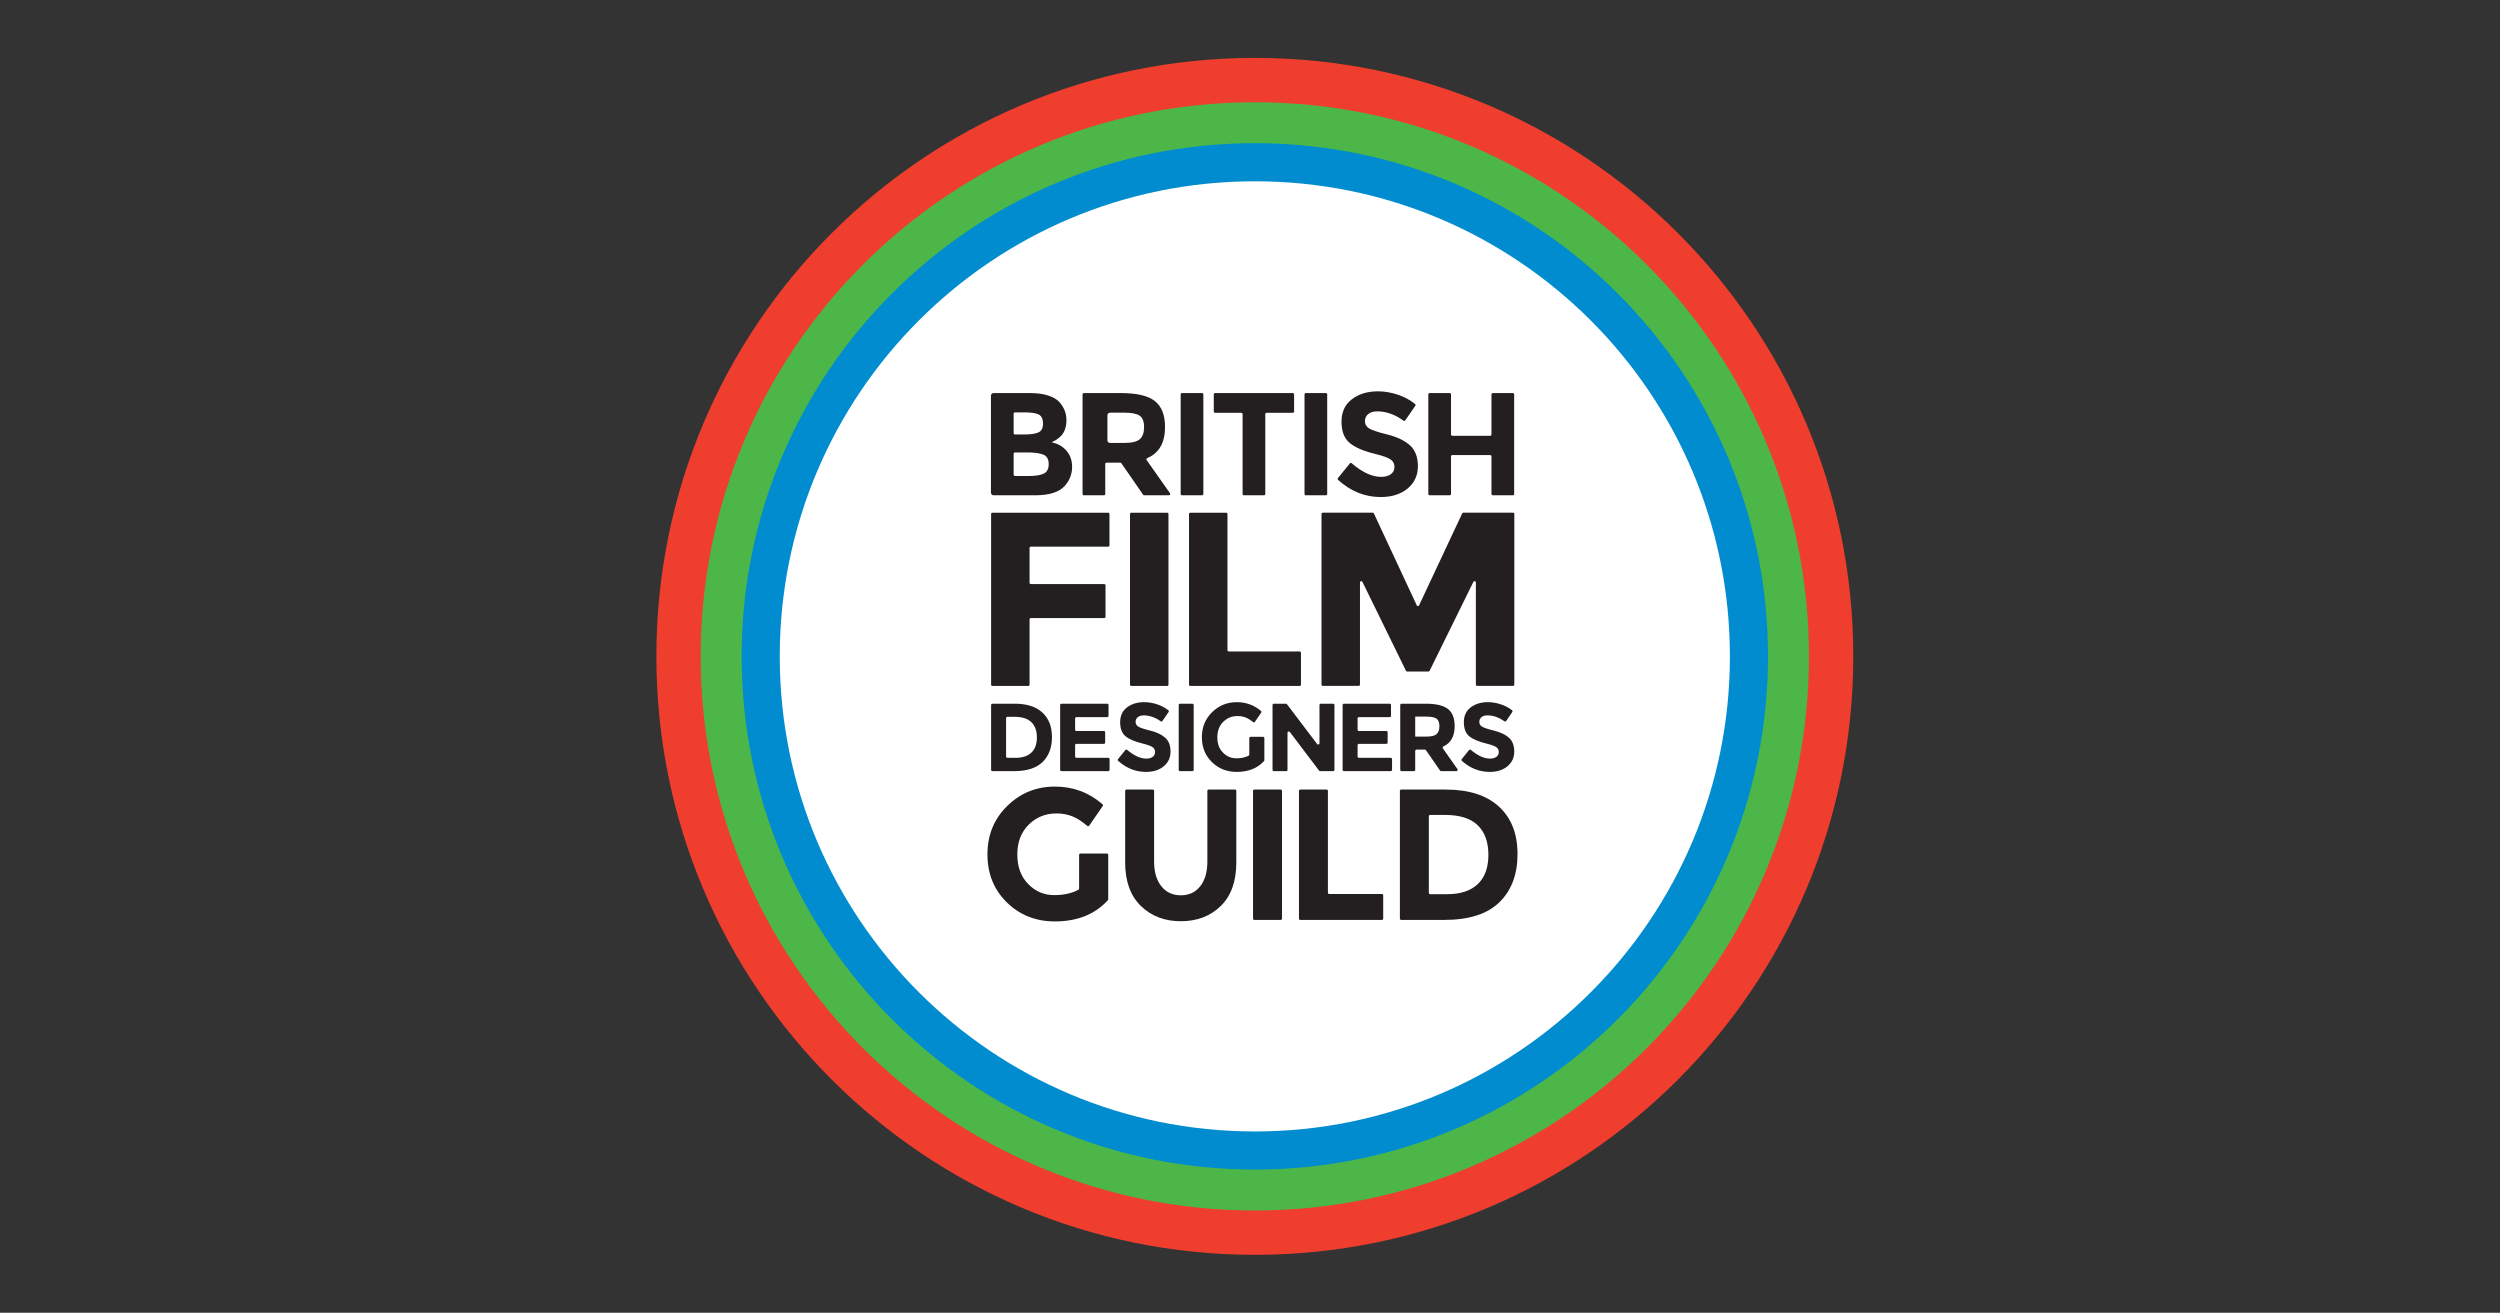<svg xmlns="http://www.w3.org/2000/svg" width="259" height="136" viewBox="0 0 259 136" fill="none"><rect x="0" y="0" width="259" height="136" fill="#333333" stroke="none"/><path d="M130 130C164.242 130 192 102.242 192 68C192 33.758 164.242 6 130 6C95.758 6 68 33.758 68 68C68 102.242 95.758 130 130 130Z" fill="#EF3E2D"></path><path d="M130 125.407C161.705 125.407 187.407 99.705 187.407 68C187.407 36.295 161.705 10.593 130 10.593C98.295 10.593 72.593 36.295 72.593 68C72.593 99.705 98.295 125.407 130 125.407Z" fill="#4CB748"></path><path d="M130 121.166C159.363 121.166 183.166 97.363 183.166 68C183.166 38.637 159.363 14.834 130 14.834C100.637 14.834 76.834 38.637 76.834 68C76.834 97.363 100.637 121.166 130 121.166Z" fill="#008CCF"></path><path d="M130 117.218C157.182 117.218 179.218 95.182 179.218 68C179.218 40.818 157.182 18.782 130 18.782C102.818 18.782 80.782 40.818 80.782 68C80.782 95.182 102.818 117.218 130 117.218Z" fill="white"></path><path d="M111.931 88.426H114.678C114.753 88.426 114.814 88.487 114.814 88.562V93.164C114.814 93.198 114.801 93.232 114.778 93.257C113.448 94.725 111.614 95.459 109.277 95.459C107.304 95.459 105.647 94.802 104.308 93.488C102.969 92.174 102.299 90.516 102.299 88.513C102.299 86.51 102.982 84.839 104.347 83.499C105.711 82.16 107.358 81.49 109.287 81.49C111.174 81.49 112.819 82.101 114.222 83.322C114.274 83.367 114.284 83.446 114.244 83.504L112.842 85.54C112.796 85.606 112.704 85.617 112.642 85.564C112.084 85.09 111.568 84.759 111.094 84.572C110.588 84.372 110.04 84.272 109.45 84.272C108.31 84.272 107.348 84.662 106.567 85.441C105.785 86.221 105.394 87.248 105.394 88.523C105.394 89.798 105.769 90.819 106.519 91.585C107.269 92.351 108.162 92.734 109.201 92.734C110.204 92.734 111.045 92.548 111.725 92.175C111.769 92.151 111.796 92.104 111.796 92.054V88.562C111.796 88.487 111.856 88.426 111.931 88.426Z" fill="#231F20"></path><path d="M120.315 91.817C120.815 92.442 121.488 92.754 122.334 92.754C123.179 92.754 123.849 92.442 124.342 91.817C124.836 91.192 125.083 90.339 125.083 89.257V81.936C125.083 81.86 125.143 81.799 125.218 81.799H127.946C128.021 81.799 128.082 81.86 128.082 81.936V89.353C128.082 91.311 127.543 92.815 126.467 93.865C125.39 94.915 124.012 95.439 122.334 95.439C120.655 95.439 119.274 94.911 118.191 93.855C117.108 92.799 116.567 91.298 116.567 89.353V81.936C116.567 81.86 116.627 81.799 116.702 81.799H119.43C119.505 81.799 119.565 81.86 119.565 81.936V89.257C119.565 90.339 119.815 91.192 120.315 91.817Z" fill="#231F20"></path><path d="M129.951 81.799H132.679C132.753 81.799 132.814 81.86 132.814 81.936V95.168C132.814 95.243 132.753 95.304 132.679 95.304H129.951C129.876 95.304 129.815 95.243 129.815 95.168V81.936C129.815 81.86 129.876 81.799 129.951 81.799Z" fill="#231F20"></path><path d="M134.573 95.168V81.936C134.573 81.86 134.633 81.799 134.708 81.799H137.436C137.511 81.799 137.571 81.86 137.571 81.936V92.482C137.571 92.558 137.632 92.618 137.707 92.618H143.164C143.239 92.618 143.3 92.679 143.3 92.755V95.168C143.3 95.243 143.239 95.304 143.164 95.304H134.708C134.633 95.304 134.573 95.243 134.573 95.168Z" fill="#231F20"></path><path d="M155.294 83.567C156.575 84.746 157.216 86.385 157.216 88.484C157.216 90.583 156.592 92.245 155.342 93.469C154.093 94.692 152.186 95.304 149.623 95.304H145.164C145.089 95.304 145.029 95.243 145.029 95.168V81.936C145.029 81.86 145.089 81.799 145.164 81.799H149.777C152.173 81.799 154.012 82.389 155.294 83.567ZM153.093 91.594C153.83 90.899 154.198 89.888 154.198 88.561C154.198 87.235 153.83 86.214 153.093 85.499C152.356 84.784 151.225 84.427 149.7 84.427H148.163C148.088 84.427 148.028 84.488 148.028 84.563V92.502C148.028 92.577 148.088 92.638 148.163 92.638H149.931C151.302 92.638 152.356 92.29 153.093 91.594Z" fill="#231F20"></path><path d="M107.989 73.818C108.652 74.428 108.984 75.276 108.984 76.362C108.984 77.448 108.661 78.308 108.014 78.941C107.368 79.574 106.382 79.89 105.056 79.89H102.814C102.739 79.89 102.679 79.829 102.679 79.755V73.039C102.679 72.965 102.739 72.904 102.814 72.904H105.135C106.375 72.904 107.326 73.209 107.989 73.818ZM106.851 77.971C107.232 77.611 107.422 77.088 107.422 76.402C107.422 75.716 107.232 75.188 106.851 74.818C106.469 74.448 105.884 74.263 105.095 74.263H104.365C104.291 74.263 104.23 74.324 104.23 74.399V78.375C104.23 78.45 104.291 78.511 104.365 78.511H105.215C105.924 78.511 106.469 78.331 106.851 77.971Z" fill="#231F20"></path><path d="M114.843 73.04V74.158C114.843 74.233 114.783 74.293 114.708 74.293H111.517C111.443 74.293 111.382 74.354 111.382 74.429V75.597C111.382 75.672 111.443 75.732 111.517 75.732H114.36C114.435 75.732 114.495 75.793 114.495 75.868V76.926C114.495 77.001 114.435 77.062 114.36 77.062H111.517C111.443 77.062 111.382 77.122 111.382 77.197V78.375C111.382 78.45 111.443 78.511 111.517 78.511H114.818C114.892 78.511 114.953 78.571 114.953 78.646V79.755C114.953 79.829 114.892 79.89 114.818 79.89H109.966C109.891 79.89 109.831 79.829 109.831 79.755V73.039C109.831 72.965 109.891 72.904 109.966 72.904H114.708C114.783 72.904 114.843 72.965 114.843 73.04Z" fill="#231F20"></path><path d="M117.871 74.298C117.722 74.421 117.648 74.585 117.648 74.788C117.648 74.991 117.739 75.153 117.921 75.273C118.103 75.393 118.524 75.534 119.184 75.697C119.844 75.861 120.356 76.106 120.721 76.432C121.085 76.759 121.268 77.235 121.268 77.861C121.268 78.488 121.034 78.996 120.566 79.385C120.099 79.775 119.484 79.97 118.722 79.97C117.661 79.97 116.702 79.59 115.845 78.829C115.791 78.78 115.784 78.696 115.83 78.64L116.586 77.708C116.634 77.65 116.72 77.643 116.778 77.692C117.487 78.291 118.145 78.591 118.752 78.591C119.036 78.591 119.26 78.529 119.423 78.406C119.585 78.283 119.666 78.116 119.666 77.906C119.666 77.696 119.58 77.53 119.408 77.406C119.235 77.283 118.894 77.158 118.384 77.032C117.575 76.838 116.983 76.587 116.608 76.277C116.234 75.967 116.047 75.481 116.047 74.818C116.047 74.155 116.283 73.644 116.758 73.284C117.232 72.924 117.823 72.744 118.533 72.744C118.997 72.744 119.461 72.824 119.925 72.984C120.346 73.129 120.717 73.329 121.04 73.583C121.096 73.627 121.107 73.709 121.066 73.768L120.431 74.69C120.388 74.752 120.303 74.765 120.241 74.721C119.673 74.316 119.087 74.113 118.483 74.113C118.224 74.113 118.021 74.175 117.871 74.298Z" fill="#231F20"></path><path d="M122.25 72.904H123.531C123.606 72.904 123.666 72.965 123.666 73.039V79.755C123.666 79.829 123.606 79.89 123.531 79.89H122.25C122.175 79.89 122.115 79.829 122.115 79.755V73.039C122.115 72.965 122.175 72.904 122.25 72.904Z" fill="#231F20"></path><path d="M129.561 76.332H130.853C130.927 76.332 130.987 76.393 130.987 76.468V78.756C130.987 78.791 130.974 78.826 130.951 78.851C130.264 79.597 129.322 79.97 128.123 79.97C127.102 79.97 126.245 79.63 125.552 78.951C124.86 78.271 124.513 77.413 124.513 76.377C124.513 75.341 124.866 74.477 125.573 73.784C126.279 73.091 127.13 72.744 128.128 72.744C129.084 72.744 129.92 73.047 130.636 73.652C130.689 73.697 130.699 73.777 130.659 73.835L130.008 74.781C129.962 74.846 129.871 74.857 129.81 74.806C129.542 74.585 129.293 74.429 129.063 74.338C128.801 74.235 128.518 74.183 128.213 74.183C127.623 74.183 127.125 74.385 126.721 74.788C126.317 75.191 126.115 75.722 126.115 76.382C126.115 77.042 126.308 77.57 126.696 77.966C127.084 78.363 127.547 78.561 128.084 78.561C128.585 78.561 129.009 78.471 129.355 78.29C129.399 78.267 129.426 78.219 129.426 78.169V76.468C129.426 76.393 129.486 76.332 129.561 76.332Z" fill="#231F20"></path><path d="M136.832 72.904H138.114C138.189 72.904 138.249 72.965 138.249 73.039V79.755C138.249 79.829 138.189 79.89 138.114 79.89H136.764C136.722 79.89 136.683 79.87 136.657 79.837L133.628 75.833C133.55 75.729 133.386 75.785 133.386 75.915V79.755C133.386 79.829 133.325 79.89 133.251 79.89H131.969C131.895 79.89 131.834 79.829 131.834 79.755V73.039C131.834 72.965 131.895 72.904 131.969 72.904H133.22C133.262 72.904 133.301 72.924 133.327 72.957L136.456 77.082C136.534 77.186 136.698 77.13 136.698 77V73.039C136.698 72.965 136.758 72.904 136.832 72.904Z" fill="#231F20"></path><path d="M144.108 73.04V74.158C144.108 74.233 144.048 74.293 143.973 74.293H140.782C140.708 74.293 140.647 74.354 140.647 74.429V75.597C140.647 75.672 140.708 75.732 140.782 75.732H143.625C143.7 75.732 143.76 75.793 143.76 75.868V76.926C143.76 77.001 143.7 77.062 143.625 77.062H140.782C140.708 77.062 140.647 77.122 140.647 77.197V78.375C140.647 78.45 140.708 78.511 140.782 78.511H144.083C144.157 78.511 144.217 78.571 144.217 78.646V79.755C144.217 79.829 144.157 79.89 144.083 79.89H139.231C139.156 79.89 139.096 79.829 139.096 79.755V73.039C139.096 72.965 139.156 72.904 139.231 72.904H143.973C144.048 72.904 144.108 72.965 144.108 73.04Z" fill="#231F20"></path><path d="M150.703 75.223C150.703 76.273 150.315 76.975 149.538 77.327C149.459 77.363 149.429 77.46 149.479 77.531L150.99 79.676C151.054 79.766 150.99 79.89 150.88 79.89H149.302C149.258 79.89 149.217 79.868 149.191 79.832L147.73 77.719C147.705 77.683 147.664 77.661 147.62 77.661H146.751C146.676 77.661 146.616 77.722 146.616 77.797V79.755C146.616 79.829 146.556 79.89 146.481 79.89H145.199C145.125 79.89 145.065 79.829 145.065 79.755V73.039C145.065 72.965 145.125 72.904 145.199 72.904H147.7C148.781 72.904 149.551 73.087 150.012 73.454C150.473 73.82 150.703 74.41 150.703 75.223ZM148.834 76.052C149.026 75.879 149.122 75.604 149.122 75.228C149.122 74.851 149.023 74.593 148.824 74.453C148.625 74.313 148.277 74.243 147.779 74.243H146.616V76.312H147.75C148.28 76.312 148.641 76.226 148.834 76.052Z" fill="#231F20"></path><path d="M153.48 74.298C153.331 74.421 153.256 74.585 153.256 74.788C153.256 74.991 153.347 75.153 153.53 75.273C153.712 75.393 154.133 75.534 154.793 75.697C155.452 75.861 155.964 76.106 156.329 76.432C156.693 76.759 156.876 77.235 156.876 77.861C156.876 78.488 156.642 78.996 156.175 79.385C155.707 79.775 155.092 79.97 154.33 79.97C153.27 79.97 152.311 79.59 151.453 78.829C151.399 78.78 151.393 78.696 151.439 78.64L152.195 77.708C152.243 77.65 152.329 77.643 152.387 77.692C153.096 78.291 153.753 78.591 154.36 78.591C154.645 78.591 154.869 78.529 155.031 78.406C155.194 78.283 155.275 78.116 155.275 77.906C155.275 77.696 155.189 77.53 155.016 77.406C154.844 77.283 154.502 77.158 153.992 77.032C153.183 76.838 152.591 76.587 152.217 76.277C151.842 75.967 151.655 75.481 151.655 74.818C151.655 74.155 151.892 73.644 152.366 73.284C152.84 72.924 153.432 72.744 154.141 72.744C154.605 72.744 155.069 72.824 155.533 72.984C155.954 73.129 156.326 73.329 156.649 73.583C156.705 73.627 156.715 73.709 156.675 73.768L156.039 74.69C155.996 74.752 155.911 74.765 155.85 74.721C155.281 74.316 154.695 74.113 154.091 74.113C153.833 74.113 153.629 74.175 153.48 74.298Z" fill="#231F20"></path><path d="M114.941 53.252V56.5C114.941 56.574 114.881 56.635 114.807 56.635H106.798C106.724 56.635 106.664 56.695 106.664 56.769V60.377C106.664 60.451 106.724 60.511 106.798 60.511H114.398C114.472 60.511 114.532 60.572 114.532 60.646V63.894C114.532 63.969 114.472 64.029 114.398 64.029H106.798C106.724 64.029 106.664 64.089 106.664 64.163V70.929C106.664 71.003 106.604 71.064 106.53 71.064H102.813C102.739 71.064 102.679 71.003 102.679 70.929V53.252C102.679 53.177 102.739 53.117 102.813 53.117H114.807C114.881 53.117 114.941 53.177 114.941 53.252Z" fill="#231F20"></path><path d="M117.203 53.117H120.92C120.994 53.117 121.054 53.177 121.054 53.252V70.929C121.054 71.004 120.994 71.064 120.92 71.064H117.203C117.129 71.064 117.069 71.003 117.069 70.929V53.252C117.069 53.177 117.129 53.117 117.203 53.117Z" fill="#231F20"></path><path d="M123.182 70.929V53.252C123.182 53.177 123.242 53.117 123.316 53.117H127.033C127.107 53.117 127.167 53.177 127.167 53.252V67.361C127.167 67.435 127.227 67.495 127.301 67.495H134.646C134.72 67.495 134.78 67.555 134.78 67.629V70.929C134.78 71.004 134.72 71.064 134.646 71.064H123.316C123.242 71.064 123.182 71.003 123.182 70.929Z" fill="#231F20"></path><path d="M152.645 60.277L148.108 69.494C148.085 69.54 148.038 69.569 147.988 69.569H145.778C145.727 69.569 145.681 69.54 145.658 69.494L141.146 60.28C141.084 60.152 140.893 60.197 140.893 60.34V70.924C140.893 70.998 140.833 71.058 140.759 71.058H137.041C136.967 71.058 136.908 70.998 136.908 70.924V53.247C136.908 53.173 136.967 53.113 137.041 53.113H142.212C142.264 53.113 142.312 53.143 142.334 53.19L146.775 62.712C146.823 62.815 146.969 62.815 147.017 62.712L151.483 53.19C151.505 53.143 151.552 53.113 151.604 53.113H156.75C156.824 53.113 156.884 53.173 156.884 53.247V70.924C156.884 70.998 156.824 71.058 156.75 71.058H153.032C152.959 71.058 152.899 70.998 152.899 70.924V60.337C152.899 60.195 152.708 60.15 152.645 60.277Z" fill="#231F20"></path><path d="M107.274 51.311H102.929C102.782 51.311 102.662 51.191 102.662 51.042V40.992C102.662 40.844 102.782 40.723 102.929 40.723H106.761C107.474 40.723 108.09 40.809 108.607 40.981C109.125 41.153 109.514 41.385 109.775 41.678C110.248 42.223 110.484 42.839 110.484 43.526C110.484 44.354 110.217 44.97 109.685 45.373C109.504 45.515 109.378 45.603 109.308 45.639C109.238 45.674 109.112 45.732 108.931 45.813C109.584 45.954 110.104 46.249 110.491 46.699C110.878 47.148 111.071 47.706 111.071 48.373C111.071 49.11 110.82 49.761 110.318 50.327C109.735 50.983 108.72 51.311 107.274 51.311ZM105.013 44.876C105.013 44.95 105.073 45.01 105.147 45.01H106.128C106.781 45.01 107.266 44.939 107.583 44.798C107.899 44.657 108.057 44.351 108.057 43.881C108.057 43.412 107.912 43.101 107.62 42.95C107.329 42.798 106.837 42.723 106.143 42.723H105.147C105.073 42.723 105.013 42.783 105.013 42.857V44.876ZM105.013 49.177C105.013 49.251 105.073 49.312 105.147 49.312H106.626C107.299 49.312 107.803 49.228 108.14 49.062C108.477 48.895 108.645 48.567 108.645 48.077C108.645 47.587 108.467 47.264 108.11 47.108C107.753 46.951 107.183 46.873 106.399 46.873H105.147C105.073 46.873 105.013 46.933 105.013 47.008V49.177Z" fill="#231F20"></path><path d="M120.698 44.237C120.698 45.866 120.082 46.94 118.851 47.462C118.771 47.495 118.741 47.593 118.791 47.663L121.211 51.099C121.274 51.188 121.211 51.311 121.102 51.311H118.537C118.493 51.311 118.452 51.289 118.427 51.253L116.171 47.991C116.146 47.955 116.105 47.933 116.061 47.933H114.637C114.563 47.933 114.503 47.993 114.503 48.068V51.176C114.503 51.251 114.443 51.311 114.369 51.311H112.286C112.212 51.311 112.152 51.251 112.152 51.176V40.858C112.152 40.784 112.212 40.723 112.286 40.723H116.146C117.784 40.723 118.952 41.001 119.65 41.556C120.348 42.112 120.698 43.005 120.698 44.237ZM118.09 45.495C118.381 45.232 118.527 44.816 118.527 44.245C118.527 43.674 118.376 43.283 118.075 43.071C117.773 42.859 117.246 42.753 116.492 42.753H114.996C114.849 42.753 114.729 42.873 114.729 43.022V45.619C114.729 45.768 114.849 45.888 114.996 45.888H116.447C117.251 45.888 117.798 45.757 118.09 45.495Z" fill="#231F20"></path><path d="M122.45 40.723H124.534C124.608 40.723 124.668 40.783 124.668 40.858V51.176C124.668 51.251 124.608 51.311 124.534 51.311H122.45C122.377 51.311 122.317 51.251 122.317 51.176V40.858C122.317 40.784 122.377 40.723 122.45 40.723Z" fill="#231F20"></path><path d="M131.084 42.903V51.176C131.084 51.251 131.024 51.311 130.95 51.311H128.866C128.792 51.311 128.732 51.251 128.732 51.176V42.903C128.732 42.828 128.672 42.768 128.598 42.768H125.882C125.808 42.768 125.748 42.708 125.748 42.633V40.858C125.748 40.783 125.808 40.723 125.882 40.723H133.934C134.008 40.723 134.068 40.783 134.068 40.858V42.633C134.068 42.708 134.008 42.768 133.934 42.768H131.217C131.143 42.768 131.084 42.828 131.084 42.903Z" fill="#231F20"></path><path d="M135.282 40.723H137.365C137.439 40.723 137.499 40.783 137.499 40.858V51.176C137.499 51.251 137.439 51.311 137.365 51.311H135.282C135.208 51.311 135.148 51.251 135.148 51.176V40.858C135.148 40.784 135.208 40.723 135.282 40.723Z" fill="#231F20"></path><path d="M141.747 42.897C141.521 43.084 141.408 43.331 141.408 43.639C141.408 43.947 141.546 44.192 141.822 44.374C142.099 44.556 142.737 44.77 143.736 45.018C144.736 45.265 145.512 45.636 146.065 46.131C146.617 46.626 146.894 47.348 146.894 48.297C146.894 49.246 146.54 50.016 145.831 50.607C145.123 51.197 144.191 51.493 143.036 51.493C141.407 51.493 139.937 50.901 138.625 49.717C138.571 49.669 138.565 49.586 138.61 49.53L139.844 48.01C139.892 47.951 139.978 47.945 140.035 47.994C141.131 48.933 142.146 49.403 143.081 49.403C143.513 49.403 143.852 49.309 144.098 49.122C144.344 48.936 144.467 48.683 144.467 48.365C144.467 48.047 144.337 47.795 144.076 47.608C143.814 47.421 143.297 47.232 142.523 47.04C141.297 46.747 140.4 46.366 139.833 45.896C139.265 45.427 138.981 44.69 138.981 43.685C138.981 42.68 139.341 41.905 140.059 41.36C140.777 40.814 141.674 40.541 142.749 40.541C143.452 40.541 144.156 40.663 144.859 40.905C145.52 41.133 146.101 41.45 146.602 41.855C146.657 41.9 146.667 41.98 146.627 42.038L145.585 43.549C145.542 43.611 145.457 43.624 145.397 43.579C144.517 42.938 143.609 42.617 142.674 42.617C142.282 42.617 141.973 42.71 141.747 42.897Z" fill="#231F20"></path><path d="M154.649 40.723H156.733C156.807 40.723 156.867 40.783 156.867 40.858V51.176C156.867 51.251 156.807 51.311 156.733 51.311H154.649C154.575 51.311 154.515 51.251 154.515 51.176V47.28C154.515 47.206 154.455 47.146 154.381 47.146H150.459C150.385 47.146 150.325 47.206 150.325 47.28V51.176C150.325 51.251 150.265 51.311 150.192 51.311H148.108C148.034 51.311 147.974 51.251 147.974 51.176V40.858C147.974 40.784 148.034 40.723 148.108 40.723H150.192C150.265 40.723 150.325 40.783 150.325 40.858V45.012C150.325 45.086 150.385 45.146 150.459 45.146H154.381C154.455 45.146 154.515 45.086 154.515 45.012V40.858C154.515 40.784 154.575 40.723 154.649 40.723Z" fill="#231F20"></path></svg>
